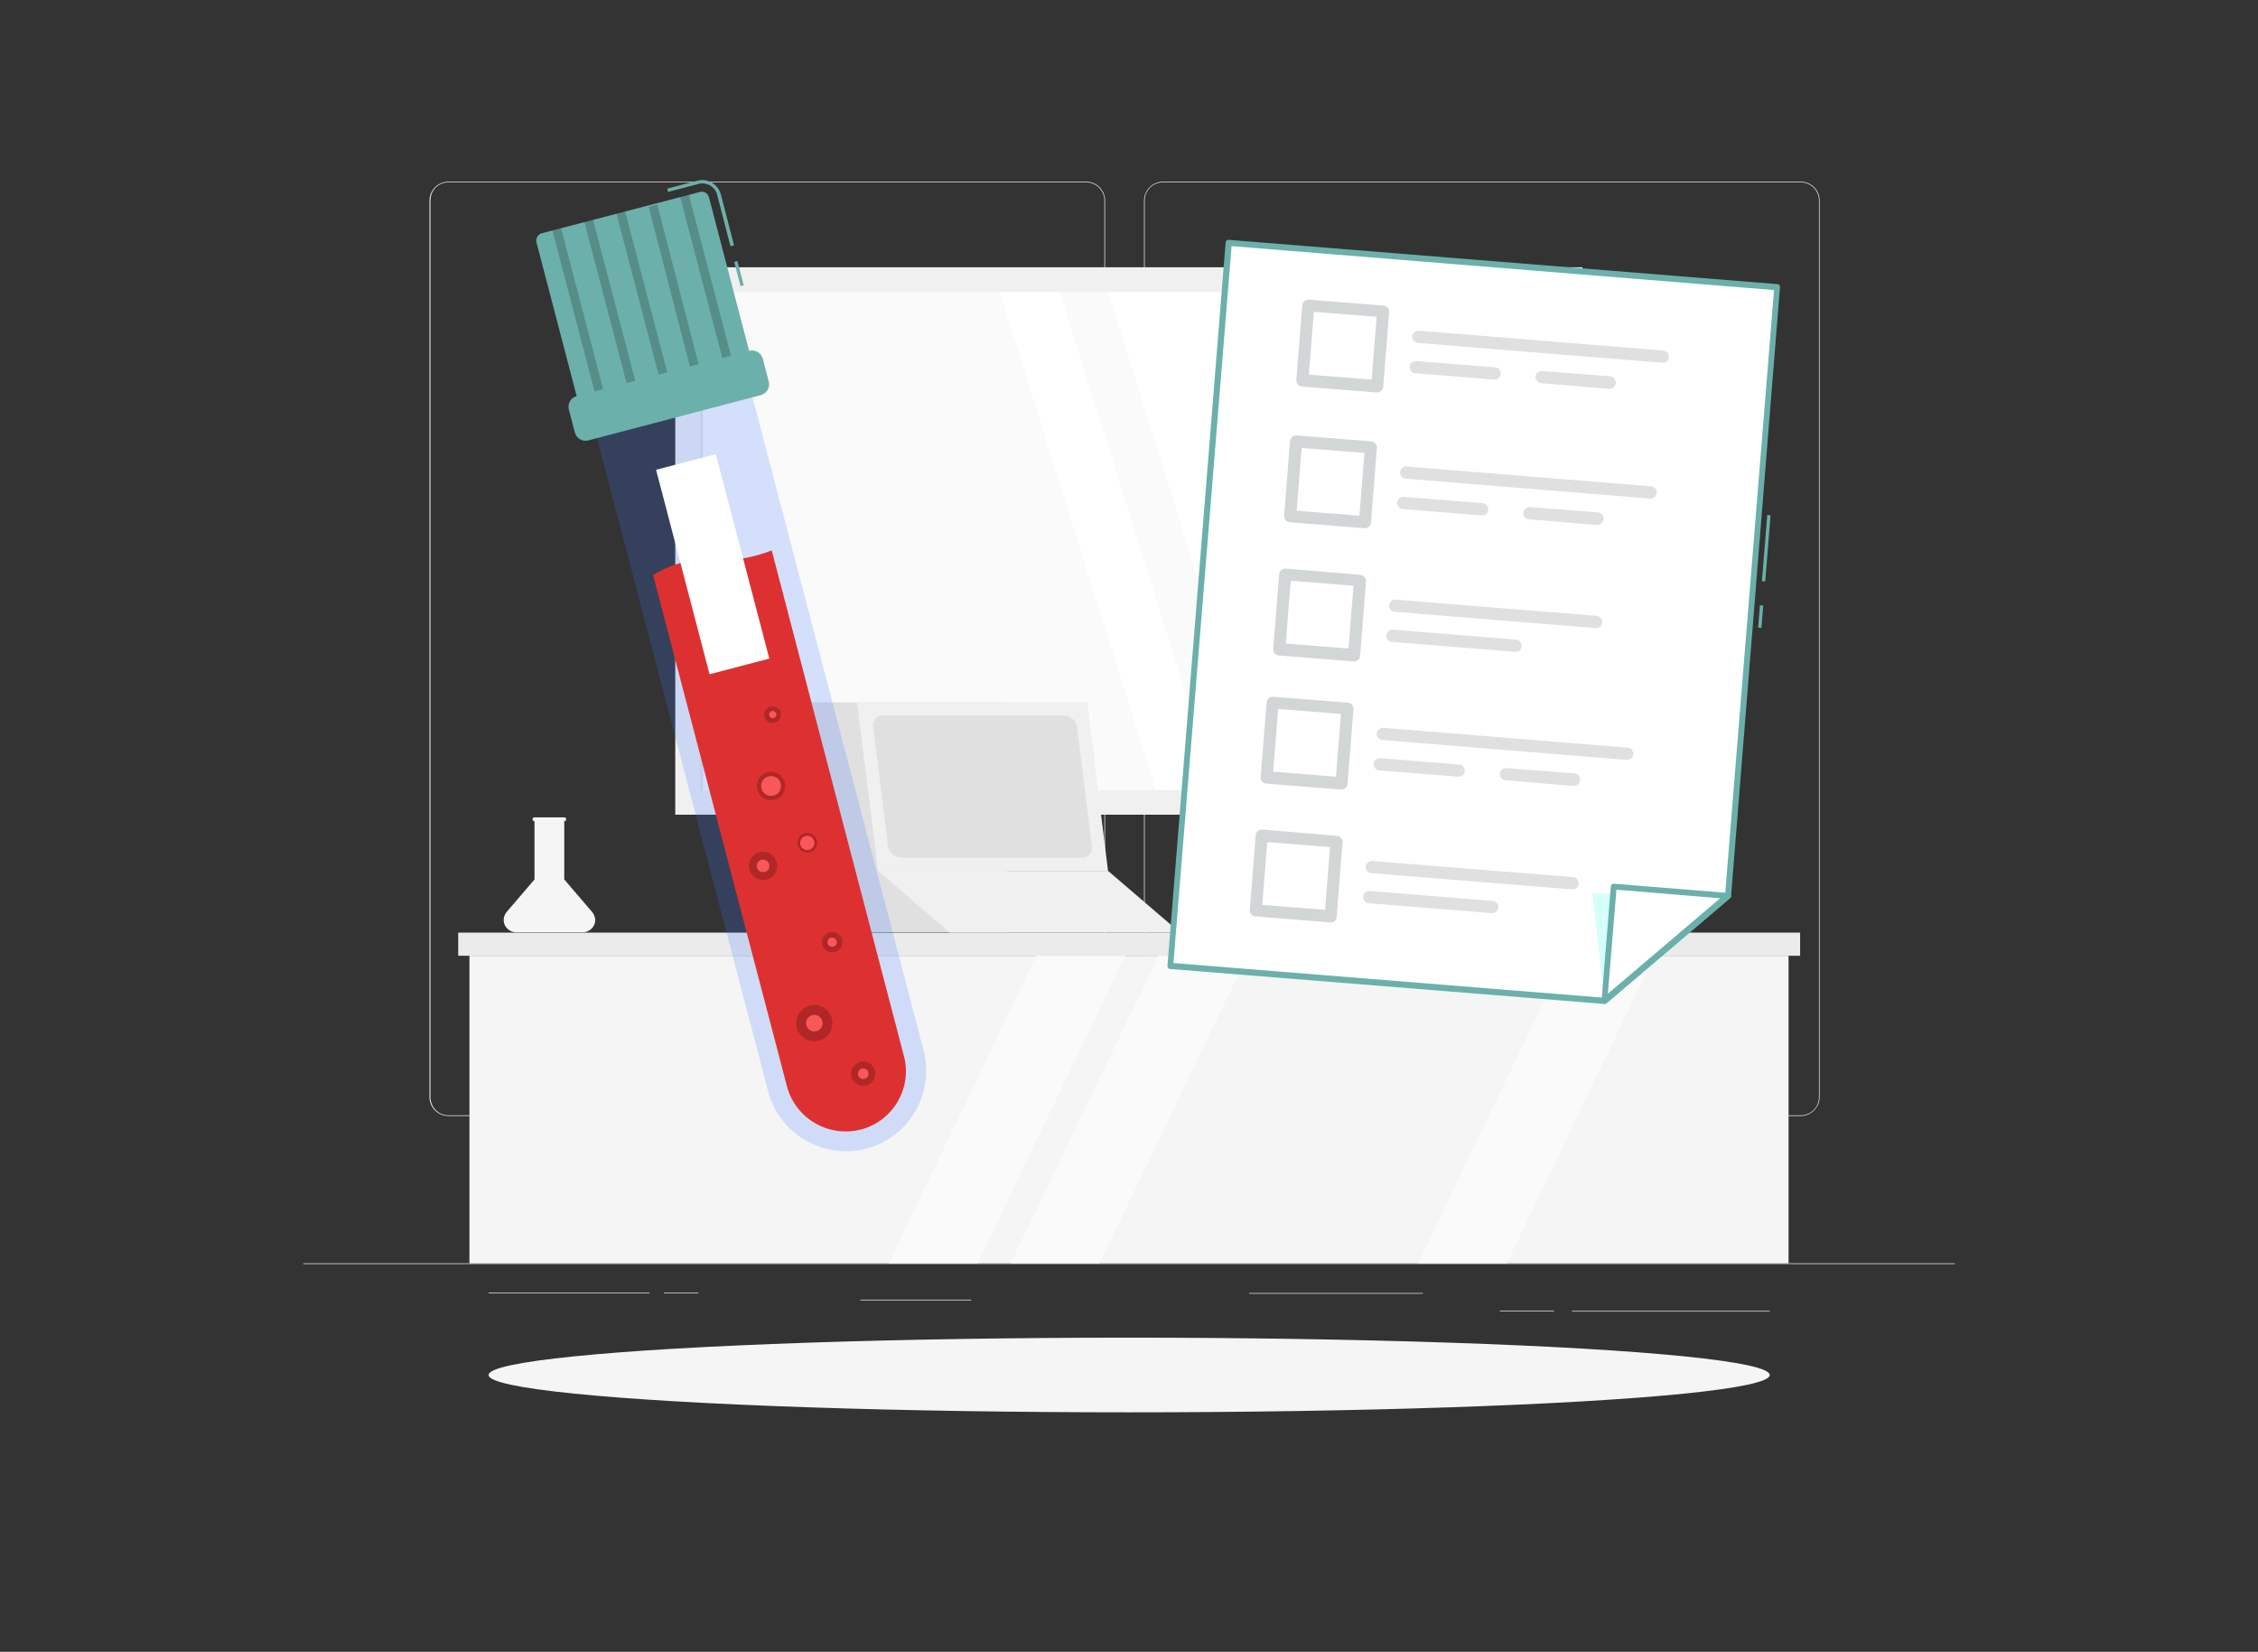 <?xml version="1.0" encoding="utf-8"?>
<!-- Generator: Adobe Illustrator 25.4.1, SVG Export Plug-In . SVG Version: 6.00 Build 0)  -->
<svg version="1.1" id="Layer_1" xmlns="http://www.w3.org/2000/svg" xmlns:xlink="http://www.w3.org/1999/xlink" x="0px" y="0px"
	 viewBox="0 0 683.5 500" style="enable-background:new 0 0 683.5 500;" xml:space="preserve">
<rect x="0" y="0" width="683.5" height="500" fill="#333333" stroke="none"/>
<style type="text/css">
	.st0{fill:#EBEBEB;}
	.st1{fill:#F0F0F0;}
	.st2{fill:#FAFAFA;}
	.st3{fill:#FFFFFF;}
	.st4{fill:#E6E6E6;}
	.st5{fill:#F5F5F5;}
	.st6{fill:#E0E0E0;}
	.st7{opacity:0.2;fill:#407BFF;enable-background:new    ;}
	.st8{fill:#DD3131;}
	.st9{opacity:0.2;enable-background:new    ;}
	.st10{fill:#F95858;}
	.st11{fill:#6BB0AB;}
	.st12{fill:#D4FFFB;}
	.st13{opacity:0.2;fill:#263238;enable-background:new    ;}
	.st14{fill:#407BFF;}
	.st15{fill:#FF8B7B;}
	.st16{fill:#263238;}
	.st17{fill:#FF5652;}
	.st18{opacity:0.3;fill:#FFFFFF;enable-background:new    ;}
	.st19{opacity:0.2;fill:#FFFFFF;enable-background:new    ;}
</style>
<g id="freepik--background-complete--inject-23">
	<rect x="91.8" y="382.4" class="st0" width="500" height="0.2"/>
	<rect x="475.8" y="396.8" class="st0" width="59.9" height="0.2"/>
	<rect x="378.1" y="391.4" class="st0" width="52.6" height="0.2"/>
	<rect x="454" y="396.7" class="st0" width="16.4" height="0.2"/>
	<rect x="147.9" y="391.3" class="st0" width="48.7" height="0.2"/>
	<rect x="201" y="391.3" class="st0" width="10.4" height="0.2"/>
	<rect x="260.4" y="393.4" class="st0" width="33.6" height="0.2"/>
	<path class="st0" d="M328.8,337.8H135.7c-3.1,0-5.7-2.6-5.7-5.7V60.7c0-3.1,2.6-5.7,5.7-5.7h193.1c3.2,0,5.7,2.6,5.7,5.7
		c0,0,0,0,0,0v271.4C334.5,335.2,331.9,337.8,328.8,337.8z M135.7,55.2c-3,0-5.4,2.4-5.4,5.5v271.4c0,3,2.4,5.5,5.4,5.5h193.1
		c3,0,5.5-2.4,5.5-5.5V60.7c0-3-2.4-5.5-5.5-5.5H135.7z"/>
	<path class="st0" d="M545.1,337.8H352c-3.2,0-5.7-2.6-5.7-5.7V60.7c0-3.1,2.6-5.7,5.7-5.7h193.1c3.1,0,5.7,2.5,5.7,5.7v271.4
		C550.8,335.2,548.2,337.8,545.1,337.8z M352,55.2c-3,0-5.5,2.4-5.5,5.5v271.4c0,3,2.4,5.5,5.5,5.5h193.1c3,0,5.5-2.4,5.5-5.5V60.7
		c0-3-2.4-5.5-5.5-5.5H352z"/>
	<rect x="138.7" y="282.3" class="st0" width="406.2" height="7"/>
	<rect x="204.4" y="80.9" class="st1" width="274.6" height="165.7"/>
	<rect x="211.9" y="88.4" class="st2" width="259.8" height="150.8"/>
	<polygon class="st3" points="429.6,239.2 382.2,88.4 335.4,88.4 382.7,239.2 	"/>
	<polygon class="st3" points="368.2,239.2 320.8,88.4 302.6,88.4 349.9,239.2 	"/>
	<rect x="211.9" y="88.4" class="st4" width="0.9" height="150.8"/>
	<rect x="142.1" y="289.3" class="st5" width="399.3" height="93.1"/>
	<polygon class="st2" points="377.6,289.3 350.7,289.3 305.9,382.4 332.8,382.4 	"/>
	<polygon class="st2" points="500.8,289.3 474,289.3 429.2,382.4 456.1,382.4 	"/>
	<polygon class="st2" points="340.6,289.3 313.7,289.3 269,382.4 295.9,382.4 	"/>
	<path class="st5" d="M179.2,276l-8.4-9.8v-17.6c0.3,0,0.6-0.3,0.6-0.6c0-0.4-0.3-0.6-0.6-0.6h-9c-0.4,0-0.6,0.3-0.6,0.6
		c0,0.3,0.3,0.6,0.6,0.6v17.6l-8.4,9.8c-1.4,1.6-1.2,4,0.4,5.3c0.7,0.6,1.6,0.9,2.5,0.9h20.1c2.1,0,3.8-1.7,3.8-3.8
		C180.1,277.6,179.8,276.7,179.2,276z"/>
	<path class="st5" d="M393.6,276l-8.4-9.8v-37c0.4,0,0.6-0.3,0.6-0.6c0-0.4-0.3-0.6-0.6-0.6h-8.9c-0.4,0-0.6,0.3-0.6,0.6
		c0,0.4,0.3,0.6,0.6,0.6v37l-8.5,9.8c-1.4,1.6-1.2,4,0.4,5.3c0.7,0.6,1.6,0.9,2.5,0.9h20.1c2.1,0,3.8-1.7,3.8-3.8
		C394.5,277.6,394.2,276.7,393.6,276z"/>
	<polygon class="st6" points="304.8,282.2 235.1,282.2 240.6,212.6 304.8,212.6 	"/>
	<polygon class="st1" points="335.4,263.6 265.8,263.6 259.4,212.6 329.1,212.6 	"/>
	<polygon class="st1" points="335.4,263.6 265.8,263.6 287.5,282.3 357.2,282.3 	"/>
	<path class="st6" d="M268.8,256.2l-4.5-36.2c-0.3-1.6,0.8-3.1,2.4-3.4c0.2,0,0.4,0,0.6,0h54.9c1.9,0.1,3.5,1.5,3.8,3.4l4.5,36.2
		c0.3,1.6-0.8,3.1-2.4,3.4c-0.2,0-0.4,0-0.6,0h-54.9C270.7,259.5,269.1,258.1,268.8,256.2z"/>
	<polygon class="st6" points="452.6,282.2 510.2,282.2 505.6,224.7 452.6,224.7 	"/>
	<polygon class="st1" points="427.3,266.8 484.8,266.8 490.1,224.7 432.5,224.7 	"/>
	<polygon class="st1" points="427.3,266.8 484.8,266.8 466.9,282.3 409.3,282.3 	"/>
	<path class="st6" d="M482.3,260.7l3.7-29.9c0.2-1.3-0.7-2.6-2-2.8c-0.1,0-0.3,0-0.5,0h-45.3c-1.6,0-2.9,1.2-3.2,2.8l-3.7,29.9
		c-0.2,1.3,0.7,2.6,2,2.8c0.1,0,0.3,0,0.4,0h45.3C480.7,263.5,482.1,262.3,482.3,260.7z"/>
</g>
<g id="freepik--Shadow--inject-23">
	<ellipse id="freepik--path--inject-23" class="st5" cx="341.8" cy="416.2" rx="193.9" ry="11.3"/>
</g>
<g id="freepik--sample-tube--inject-23">
	<path class="st7" d="M178.8,125.3l53.7,205c3.4,13,16.7,20.7,29.7,17.4l0,0c13-3.4,20.7-16.7,17.4-29.7l-53.7-205L178.8,125.3z"/>
	<path class="st8" d="M260.6,341.9c-9.8,2.5-19.8-3.3-22.4-13.1l-40.5-154.7c0,0,8.2-5.6,17.7-4.6c6.2,0.4,12.4-0.6,18.2-2.9l40,153
		C276.2,329.3,270.4,339.3,260.6,341.9z"/>
	<path class="st9" d="M235.3,262.1c0,2.4-1.9,4.3-4.3,4.3c-2.4,0-4.3-1.9-4.3-4.3c0-2.4,1.9-4.3,4.3-4.3
		C233.4,257.8,235.3,259.8,235.3,262.1z"/>
	<path class="st10" d="M232.9,262.1c0,1.1-0.8,1.9-1.9,1.9c-1.1,0-1.9-0.8-1.9-1.9s0.8-1.9,1.9-1.9c0,0,0,0,0,0
		C232.1,260.2,232.9,261.1,232.9,262.1z"/>
	<path class="st9" d="M236.4,216.3c0,1.4-1.1,2.6-2.5,2.6c-1.4,0-2.6-1.1-2.6-2.5c0-1.4,1.1-2.6,2.5-2.6c0,0,0,0,0,0
		C235.3,213.8,236.4,214.9,236.4,216.3z"/>
	<path class="st10" d="M235,216.3c0,0.6-0.5,1.1-1.1,1.1c-0.6,0-1.1-0.5-1.1-1.1c0-0.6,0.5-1.1,1.1-1.1c0,0,0,0,0,0
		C234.5,215.2,235,215.7,235,216.3z"/>
	<circle class="st9" cx="246.5" cy="309.7" r="5.5"/>
	<circle class="st10" cx="246.5" cy="309.7" r="2.5"/>
	<circle class="st9" cx="251.9" cy="285.2" r="3.1"/>
	<path class="st10" d="M253.3,285.2c0,0.8-0.6,1.4-1.4,1.4c-0.8,0-1.4-0.6-1.4-1.4s0.6-1.4,1.4-1.4c0,0,0,0,0,0
		C252.7,283.9,253.3,284.5,253.3,285.2z"/>
	<circle class="st9" cx="261.3" cy="325" r="3.7"/>
	<path class="st10" d="M262.9,325c0,0.9-0.7,1.6-1.6,1.6c-0.9,0-1.6-0.7-1.6-1.6c0-0.9,0.7-1.6,1.6-1.6
		C262.2,323.4,262.9,324.1,262.9,325L262.9,325z"/>
	<path class="st9" d="M237.7,237.9c0,2.4-1.9,4.3-4.3,4.3s-4.3-1.9-4.3-4.3c0-2.4,1.9-4.3,4.3-4.3h0
		C235.7,233.6,237.7,235.5,237.7,237.9z"/>
	<path class="st10" d="M236.4,237.9c0,1.7-1.3,3-3,3s-3-1.3-3-3s1.3-3,3-3l0,0C235.1,234.9,236.4,236.2,236.4,237.9z"/>
	<path class="st9" d="M247.4,255.1c0,1.7-1.3,3-3,3s-3-1.3-3-3c0-1.7,1.3-3,3-3S247.4,253.5,247.4,255.1z"/>
	<path class="st10" d="M246.5,255.1c0,1.2-0.9,2.2-2.1,2.2c-1.2,0-2.2-0.9-2.2-2.1c0-1.2,0.9-2.2,2.1-2.2c0,0,0,0,0,0
		C245.5,253,246.5,253.9,246.5,255.1z"/>
	
		<rect x="206.5" y="138.8" transform="matrix(0.967 -0.253 0.253 0.967 -36.21 60.221)" class="st3" width="18.7" height="64"/>
	<rect x="223.3" y="79" transform="matrix(0.967 -0.253 0.253 0.967 -13.675 59.377)" class="st11" width="1" height="7.6"/>
	<path class="st11" d="M221.1,74.5L217.1,59c-0.5-2.1-2.4-3.5-4.6-3.5c-0.4,0-0.8,0.1-1.2,0.2l-9.1,2.4l-0.2-1l9.1-2.4
		c0.5-0.1,1-0.2,1.5-0.2c2.6,0,4.9,1.8,5.6,4.3l4,15.5L221.1,74.5z"/>
	<path class="st11" d="M164,70.6l47.9-12.5c1.2-0.3,2.4,0.4,2.7,1.6l13.1,50.1l0,0l-52.2,13.7l0,0l-13.1-50.1
		C162.1,72.2,162.8,70.9,164,70.6C164,70.6,164,70.6,164,70.6z"/>
	
		<rect x="193.5" y="63.4" transform="matrix(0.967 -0.253 0.253 0.967 -16.555 52.282)" class="st9" width="2.7" height="54"/>
	
		<rect x="203.1" y="61.5" transform="matrix(0.968 -0.25 0.25 0.968 -15.621 53.835)" class="st9" width="2.7" height="54.1"/>
	
		<rect x="212.8" y="58.4" transform="matrix(0.967 -0.253 0.253 0.967 -14.646 57.014)" class="st9" width="2.7" height="54"/>
	<rect x="183.8" y="66" transform="matrix(0.967 -0.253 0.253 0.967 -17.514 49.912)" class="st9" width="2.7" height="54"/>
	
		<rect x="174.1" y="68.5" transform="matrix(0.967 -0.253 0.253 0.967 -18.471 47.548)" class="st9" width="2.7" height="54"/>
	<path class="st11" d="M174.6,119.9l52.2-13.7c1.8-0.5,3.6,0.6,4.1,2.4l1.8,6.9c0.5,1.8-0.6,3.6-2.4,4.1l-52.2,13.7
		c-1.8,0.5-3.6-0.6-4.1-2.4l-1.8-6.9C171.7,122.2,172.8,120.3,174.6,119.9z"/>
</g>
<g id="freepik--Test--inject-23">
	
		<rect x="529.5" y="186.3" transform="matrix(8.054691e-02 -0.997 0.997 8.054691e-02 303.796 702.894)" class="st11" width="6.8" height="1"/>
	
		<rect x="524.5" y="165.5" transform="matrix(8.054691e-02 -0.997 0.997 8.054691e-02 326.087 685.509)" class="st11" width="20.1" height="1"/>
	<polygon class="st3" points="371.9,73.5 354.2,292.3 485.7,302.9 523.1,271.1 538,86.9 	"/>
	<path class="st11" d="M485.7,303.9L485.7,303.9l-131.5-10.6c-0.5,0-0.9-0.5-0.8-1c0,0,0,0,0,0L371,73.4c0-0.5,0.5-0.9,1-0.8
		c0,0,0,0,0,0L538,86c0.5,0,0.9,0.5,0.8,1c0,0,0,0,0,0L524,271.2c0,0.2-0.1,0.5-0.3,0.6l-37.4,31.8
		C486.1,303.8,485.9,303.8,485.7,303.9z M355.2,291.5L485.4,302l36.8-31.3L537,87.8L372.8,74.5L355.2,291.5z"/>
	<polygon class="st12" points="482,270.4 485.7,302.9 523.1,271.1 	"/>
	<polygon class="st3" points="488.5,268.4 485.7,302.9 523.1,271.1 	"/>
	<path class="st11" d="M485.7,303.9c-0.1,0-0.3,0-0.4-0.1c-0.3-0.2-0.5-0.5-0.5-0.9l2.8-34.6c0-0.2,0.1-0.5,0.3-0.6
		c0.2-0.2,0.4-0.2,0.7-0.2l34.6,2.8c0.4,0,0.7,0.3,0.8,0.6c0.1,0.4,0,0.8-0.3,1l-37.4,31.8C486.1,303.8,485.9,303.9,485.7,303.9z
		 M489.3,269.3l-2.6,31.5l34-28.9L489.3,269.3z"/>
	<path class="st13" d="M406.1,239h-0.2l-22.6-1.8c-1-0.1-1.8-1-1.7-2c0,0,0,0,0,0l1.8-22.6c0.1-1,1-1.8,2-1.7c0,0,0,0,0,0l22.6,1.8
		c1,0.1,1.8,1,1.7,2c0,0,0,0,0,0l-1.8,22.6c0,0.5-0.3,0.9-0.6,1.2C406.9,238.8,406.5,239,406.1,239z M385.4,233.6l19,1.5l1.5-19
		l-19-1.5L385.4,233.6z"/>
	<path class="st6" d="M492.5,230h-0.2l-73.9-6c-1-0.1-1.8-1-1.7-2c0.1-1,1-1.8,2-1.7l0,0l73.9,6c1,0,1.8,0.9,1.8,1.9
		C494.4,229.3,493.5,230,492.5,230L492.5,230L492.5,230z"/>
	<path class="st6" d="M441.5,235.1h-0.2l-23.7-1.9c-1,0-1.8-0.9-1.8-1.9c0-1,0.9-1.8,1.9-1.8c0.1,0,0.2,0,0.2,0l23.7,1.9
		c1,0,1.8,0.9,1.8,1.9C443.4,234.4,442.5,235.1,441.5,235.1L441.5,235.1z"/>
	<path class="st6" d="M476.4,237.9h-0.2l-20.5-1.7c-1-0.1-1.8-1-1.7-2c0.1-1,1-1.8,2-1.7l0,0l20.5,1.6c1,0,1.8,0.9,1.8,1.9
		C478.2,237.2,477.4,238,476.4,237.9L476.4,237.9z"/>
	<path class="st13" d="M402.8,279.2h-0.2l-22.6-1.8c-1-0.1-1.8-1-1.7-2c0,0,0,0,0,0l1.8-22.6c0.1-1,1-1.8,2-1.7c0,0,0,0,0,0
		l22.6,1.9c1,0.1,1.8,1,1.7,2c0,0,0,0,0,0l-1.8,22.6c0,0.5-0.3,0.9-0.6,1.2C403.6,279.1,403.2,279.3,402.8,279.2z M382.1,273.9
		l19,1.5l1.5-19l-19-1.5L382.1,273.9z"/>
	<path class="st6" d="M476,269.2h-0.2l-60.7-4.9c-1-0.1-1.8-1-1.7-2c0.1-1,1-1.8,2-1.7l60.7,4.9c1,0,1.8,0.9,1.8,1.9
		C477.9,268.4,477,269.2,476,269.2L476,269.2z"/>
	<path class="st6" d="M451.7,276.4h-0.2l-37.1-3c-1,0-1.8-0.9-1.8-1.9c0-1,0.9-1.8,1.9-1.8c0.1,0,0.2,0,0.2,0l37.1,3
		c1,0,1.8,0.9,1.8,1.9C453.5,275.6,452.7,276.4,451.7,276.4L451.7,276.4z"/>
	<path class="st13" d="M413.1,159.9H413l-22.6-1.8c-1-0.1-1.8-1-1.7-2c0,0,0,0,0,0l1.8-22.6c0.1-1,1-1.8,2-1.7c0,0,0,0,0,0l22.6,1.8
		c1,0.1,1.8,1,1.7,2c0,0,0,0,0,0l-1.8,22.6c0,0.5-0.3,0.9-0.6,1.2C414,159.8,413.6,159.9,413.1,159.9z M392.5,154.6l19,1.5l1.5-19
		l-19-1.5L392.5,154.6z"/>
	<path class="st6" d="M499.6,150.9h-0.2l-73.9-6c-1-0.1-1.8-1-1.7-2c0.1-1,1-1.8,2-1.7l0,0l73.9,6c1,0,1.8,0.9,1.8,1.9
		C501.4,150.2,500.6,151,499.6,150.9L499.6,150.9L499.6,150.9z"/>
	<path class="st6" d="M448.6,156h-0.2l-23.7-1.9c-1,0-1.8-0.9-1.8-1.9c0-1,0.9-1.8,1.9-1.8c0.1,0,0.2,0,0.2,0l23.7,1.9
		c1,0,1.8,0.9,1.8,1.9C450.5,155.3,449.6,156.1,448.6,156L448.6,156z"/>
	<path class="st6" d="M483.5,158.9h-0.2l-20.5-1.7c-1-0.1-1.8-1-1.7-2c0.1-1,1-1.8,2-1.7l0,0l20.5,1.6c1,0,1.8,0.9,1.8,1.9
		C485.3,158.1,484.5,158.9,483.5,158.9L483.5,158.9z"/>
	<path class="st13" d="M416.9,118.8h-0.2l-22.6-1.8c-1-0.1-1.8-1-1.7-2c0,0,0,0,0,0l1.8-22.6c0.1-1,1-1.8,2-1.7c0,0,0,0,0,0
		l22.6,1.8c1,0.1,1.8,1,1.7,2c0,0,0,0,0,0l-1.8,22.6c0,0.5-0.3,0.9-0.6,1.2C417.8,118.6,417.3,118.8,416.9,118.8z M396.2,113.4
		l19,1.5l1.5-19l-19-1.5L396.2,113.4z"/>
	<path class="st6" d="M503.3,109.8h-0.2l-73.9-6c-1-0.1-1.8-1-1.7-2c0.1-1,1-1.8,2-1.7l0,0l73.9,6c1,0,1.8,0.9,1.8,1.9
		C505.2,109,504.3,109.8,503.3,109.8L503.3,109.8L503.3,109.8z"/>
	<path class="st6" d="M452.4,114.9h-0.2l-23.7-1.9c-1,0-1.8-0.9-1.8-1.9c0-1,0.9-1.8,1.9-1.8c0.1,0,0.2,0,0.2,0l23.7,1.9
		c1,0,1.8,0.9,1.8,1.9C454.2,114.2,453.4,114.9,452.4,114.9L452.4,114.9z"/>
	<path class="st6" d="M487.2,117.7h-0.2l-20.5-1.7c-1-0.1-1.8-1-1.7-2c0.1-1,1-1.8,2-1.7l0,0l20.5,1.6c1,0,1.8,0.9,1.8,1.9
		C489.1,117,488.2,117.7,487.2,117.7L487.2,117.7z"/>
	<path class="st13" d="M409.9,200.2h-0.2l-22.6-1.8c-1-0.1-1.8-1-1.7-2c0,0,0,0,0,0l1.8-22.6c0.1-1,1-1.8,2-1.7c0,0,0,0,0,0
		l22.6,1.9c1,0.1,1.8,1,1.7,2c0,0,0,0,0,0l-1.8,22.6c0,0.5-0.3,0.9-0.6,1.2C410.7,200.1,410.3,200.2,409.9,200.2z M389.2,194.8
		l19,1.5l1.5-19l-19-1.5L389.2,194.8z"/>
	<path class="st6" d="M483.1,190.1h-0.2l-60.7-4.9c-1-0.1-1.8-1-1.7-2c0.1-1,1-1.8,2-1.7l60.7,4.9c1,0,1.8,0.9,1.8,1.9
		C484.9,189.4,484.1,190.2,483.1,190.1L483.1,190.1z"/>
	<path class="st6" d="M458.7,197.3h-0.2l-37.1-3c-1,0-1.8-0.9-1.8-1.9c0-1,0.9-1.8,1.9-1.8c0.1,0,0.2,0,0.2,0l37.1,3
		c1,0,1.8,0.9,1.8,1.9C460.6,196.6,459.8,197.4,458.7,197.3L458.7,197.3z"/>
</g>
<g id="freepik--Screen--inject-2">
	<path class="st14" d="M930.5,126.7h118.6c4.7,0,8.5,3.8,8.5,8.5v147.6c0,4.7-3.8,8.5-8.5,8.5H930.5c-4.7,0-8.5-3.8-8.5-8.5V135.2
		C921.9,130.5,925.7,126.7,930.5,126.7z"/>
	<path class="st11" d="M930.5,126.7h118.6c4.7,0,8.5,3.8,8.5,8.5v147.6c0,4.7-3.8,8.5-8.5,8.5H930.5c-4.7,0-8.5-3.8-8.5-8.5V135.2
		C921.9,130.5,925.7,126.7,930.5,126.7z"/>
	<path class="st15" d="M985.7,195.1c-2.1,6.8-4.5,13.4-7.2,20.1c-1.3,3.3-2.7,6.6-4.3,10c-0.8,1.7-1.5,3.3-2.4,5
		c-0.4,0.8-0.9,1.7-1.4,2.6l-0.7,1.3l-0.8,1.4c-0.6,1-1.1,1.6-1.6,2.4l-1.5,2.2l-3.1,4.4c-2.1,2.9-4.1,5.8-6.2,8.7
		c-4.2,5.8-8.5,11.4-13.1,17c-1.4,1.8-3.9,2.2-5.7,0.9c-1.4-1.1-1.8-3.1-1-4.7l0,0c3-6.4,6.3-12.7,9.7-18.9l10-18.3l0.5-0.9l0.5-1
		c0.3-0.7,0.6-1.4,0.9-2.2c0.6-1.5,1.2-3.1,1.8-4.6c1.2-3.1,2.3-6.4,3.5-9.6c2.2-6.4,4.5-13,6.8-19.4v-0.1c1.5-4.3,6-6.8,10.4-5.7
		c4,1.1,6.3,5.2,5.2,9.1C985.8,194.9,985.8,195,985.7,195.1z"/>
	<path class="st15" d="M938.8,264.1l-8.2,6.1l9,6.8c0,0,6.8-6.4,4.3-10.3L938.8,264.1z"/>
	<path class="st15" d="M928.5,280.3l3.6,1.8c1.5,0.7,3.3,0.2,4.3-1.1l3.2-4l-9-6.8l-3.2,5.5c-1,1.5-0.6,3.5,0.9,4.4
		C928.4,280.2,928.4,280.3,928.5,280.3z"/>
	<path class="st9" d="M977.3,202.8l-4.3-3l-3.2-2.9c-0.7,2.2-1.3,4.4-1.8,6.7c-1.2,10.3,0.9,29-5.2,40.9l3.1-4.4l1.5-2.2
		c0.5-0.8,1-1.4,1.6-2.4l0.8-1.4l0.7-1.3c0.5-0.9,1-1.7,1.4-2.6c0.9-1.7,1.7-3.4,2.4-5c1.5-3.3,2.9-6.6,4.3-10
		c0.8-1.9,1.5-3.8,2.2-5.6L977.3,202.8z"/>
	<path class="st16" d="M1003.3,291.3c0.3-5,0-10.1-0.9-15l-35.1,0.4c0,0-1.2,5.7-2.8,14.6L1003.3,291.3z"/>
	<path class="st16" d="M1027.6,291.3c-0.5-5.3-1.6-10.5-3.2-15.5l-36.6,1c0,0-0.1,5.7,0,14.6H1027.6z"/>
	<path class="st15" d="M983,279.5c-8-0.2-14.3-1.1-15.7-2.5c-3.3-7.5-5.3-26.9,3.3-45.2c0.1-10.5-2-22.1-2.2-33.4
		c0-7.2,5.1-13.5,12.2-15c10.7-2.1,21.7-2.7,32.7-1.7c5.9,0.3,10.7,4.8,11.5,10.6c1.4,9.6,0.7,25.9-0.2,49.7
		c-0.4,10-0.3,21.5-0.3,34c-5.1,2.1-20.2,3.3-32.2,3.5L983,279.5z"/>
	<path class="st15" d="M1000.5,164.2c0.5,7.2,1.5,15.6,7,19.6c-2.6,5-8.5,9.4-16.7,9.8c-9,0.4-7-5.8-5.3-9c4.1-3.7,2.7-7.8,1.9-10.7
		L1000.5,164.2z"/>
	<path class="st9" d="M997.7,167.7c0-0.5-0.1-0.9-0.1-1.4l-10.2,7.6c0.4,1.7,1.1,3.9,0.7,6.2C993.1,177.4,997.9,172.1,997.7,167.7z"
		/>
	<path class="st15" d="M1000.8,153.7c-1.2,9.5-1.4,15.2-6.6,19.7c-7.8,6.8-19.3,1.6-21-8.1c-1.5-8.8,0.7-22.9,10.4-26
		c6.9-2.3,14.4,1.5,16.7,8.5C1000.9,149.7,1001.1,151.7,1000.8,153.7z"/>
	<path class="st9" d="M988,154.9c1.2-0.6,2.7-0.7,4-0.3C990.7,155,989.3,155.1,988,154.9z"/>
	<path class="st9" d="M988.1,155.9c1.2-0.3,2.5-0.1,3.6,0.6C990.5,156.6,989.3,156.4,988.1,155.9z"/>
	<path class="st16" d="M985.6,155.6c0,0.8-0.5,1.4-1,1.3s-0.9-0.7-0.8-1.5c0-0.8,0.5-1.4,1-1.3S985.6,154.8,985.6,155.6z"/>
	<path class="st16" d="M975.9,155.2c-0.1,0.8-0.5,1.4-1,1.3s-0.9-0.7-0.8-1.5c0.1-0.8,0.5-1.4,1-1.3
		C975.5,153.8,975.9,154.4,975.9,155.2z"/>
	<path class="st17" d="M978.7,156.2c0,0-2.3,4.2-4.5,6.1c1.2,1.5,3.6,1.2,3.6,1.2L978.7,156.2z"/>
	<path class="st16" d="M986.7,150.8c0.1,0,0.1-0.1,0.2-0.1c0.2-0.2,0.1-0.5-0.1-0.6c0,0,0,0,0,0c-1.1-1-2.6-1.3-4.1-1
		c-0.2,0.1-0.4,0.3-0.3,0.6c0,0,0,0,0,0c0.1,0.2,0.3,0.4,0.6,0.3l0,0c1.1-0.3,2.3,0,3.2,0.8C986.3,150.9,986.5,150.9,986.7,150.8z"
		/>
	<path class="st16" d="M972.9,151.2c0.1,0,0.3,0,0.4-0.1c0.8-0.9,1.9-1.3,3.1-1.2c0.2,0,0.5-0.1,0.5-0.4c0-0.3-0.1-0.5-0.4-0.5
		c-1.5-0.2-2.9,0.3-3.9,1.4c-0.2,0.2-0.2,0.5,0,0.6C972.7,151.1,972.8,151.2,972.9,151.2z"/>
	<path class="st16" d="M980.5,167c-0.3,0.1-0.6,0.1-0.8,0.2c-0.1,0-0.2,0-0.2-0.1l0,0c0-0.1,0.1-0.2,0.2-0.2c1.5-0.2,2.8-1,3.5-2.3
		c0-0.1,0.1-0.1,0.2-0.1c0,0,0,0,0,0c0.1,0,0.1,0.1,0.1,0.2C982.8,165.9,981.8,166.7,980.5,167z"/>
	<path class="st9" d="M1015,190.4l-0.6,6.9l0.6,4.3c0,0,9.6,24.2,9.4,43.8l0,0c0-1.2,0-2.4,0.1-3.5c0.7-17.7,1.3-31.2,1-40.9
		l-2.4-3.9L1015,190.4z"/>
	<path class="st15" d="M1025.6,186.4c1.1,1.7,2,3.2,3,4.8s1.9,3.2,2.8,4.8c1.8,3.2,3.5,6.6,5,9.9c3.3,7,5.9,14.4,7.5,21.9
		c0.4,2.1,0.7,4.2,0.8,6.4l0.1,1.7c0,0.6,0,1,0,1.6c0,1,0,2-0.1,3c-0.3,3.9-0.6,7.7-1.1,11.5c-1,7.6-2.3,15.1-4.1,22.5
		c-0.5,2.2-2.7,3.7-4.9,3.4c-1.7-0.3-3-1.7-3.1-3.4l0,0c-0.4-7.3-0.5-14.7-0.7-22c-0.1-3.6-0.2-7.2-0.4-10.7c0-0.9-0.1-1.7-0.1-2.6
		c0-0.4-0.1-0.9-0.1-1.2l-0.1-1c-0.2-1.5-0.5-3-0.9-4.4c-0.9-3.1-1.9-6.2-3.2-9.2c-1.3-3.1-2.7-6.2-4.2-9.2
		c-1.5-3.1-3.1-6.1-4.8-9.1l-2.5-4.5c-0.8-1.5-1.8-3-2.6-4.3l0-0.1c-2.2-3.7-0.9-8.7,3-11.3C1018.5,182.1,1023.3,182.9,1025.6,186.4
		z"/>
	<path class="st15" d="M1039.1,274.5l0.2,9.7l-11.4-2c0,0,0.9-8.9,5.7-9.7L1039.1,274.5z"/>
	<path class="st15" d="M1032.4,292.2l-3.8-1.4c-1.5-0.6-2.4-2.2-1.9-3.8l1.3-4.8l11.4,2l-2.5,5.9
		C1036.2,291.9,1034.2,292.8,1032.4,292.2z"/>
	<path class="st16" d="M997.4,160.6c0,0-1.8-3.2-1.4-9.7s-5.5-5.5-7.1-9.2c0,0-11.2-0.3-11.2-7.7c-0.1-9.6,15.6,3.6,20.9,4.7
		s14,9.9,3.8,22.7L997.4,160.6z"/>
	<path class="st18" d="M1006.5,153.8c-3.6,0.3-7.3-0.4-10.5-2.2c-0.3,6,1.4,9,1.4,9l5,0.8C1004.2,159.1,1005.6,156.5,1006.5,153.8z"
		/>
	<path class="st15" d="M1003.5,163.6c-1.3,2-3.3,3.5-5.7,4c-3.1,0.6-4.5-2.2-3.5-5c0.9-2.6,3.7-6,6.7-5.4S1005,161.1,1003.5,163.6z"
		/>
	<path class="st16" d="M974.9,158.5l0-0.4c0.3,0,0.5-0.1,0.7-0.3l0.2,0.4C975.6,158.4,975.3,158.5,974.9,158.5z M973.9,158.4
		c-0.3-0.1-0.6-0.2-0.9-0.4l0.3-0.4c0.2,0.2,0.5,0.3,0.7,0.4L973.9,158.4z M976.6,157.5l-0.4-0.3c0.2-0.2,0.3-0.4,0.4-0.6l0.4,0.2
		C976.9,157.1,976.7,157.3,976.6,157.5L976.6,157.5z"/>
	<path class="st16" d="M983.3,158.8c-0.2,0-0.5,0-0.7,0l0.1-0.4c0.3,0,0.6,0,0.9,0v0.4H983.3z M984.5,158.7l-0.1-0.4
		c0.3,0,0.6-0.1,0.8-0.2l0.1,0.4C985.1,158.6,984.8,158.6,984.5,158.7L984.5,158.7z M981.7,158.6c-0.3-0.1-0.6-0.2-0.9-0.3l0.2-0.4
		c0.3,0.1,0.5,0.2,0.8,0.3L981.7,158.6z M986.2,158.2l-0.2-0.4l0.3-0.1l0.2,0.4L986.2,158.2z M980,157.8c-0.3-0.2-0.5-0.3-0.8-0.6
		l0.3-0.3c0.2,0.2,0.4,0.4,0.7,0.5L980,157.8z"/>
	<path class="st16" d="M984.2,147.6c0.2,0,0.5,0,0.7,0l0,0.4c-0.3,0-0.6,0-0.9,0v-0.4H984.2z M983.1,147.7l0.1,0.4
		c-0.3,0-0.6,0.1-0.9,0.2l-0.1-0.4C982.5,147.8,982.8,147.7,983.1,147.7z M985.8,147.8c0.3,0.1,0.6,0.2,0.9,0.3l-0.2,0.4
		c-0.3-0.1-0.5-0.2-0.8-0.3L985.8,147.8z M981.3,148.2l0.2,0.4l-0.3,0.1l-0.2-0.4L981.3,148.2z M987.6,148.5
		c0.3,0.2,0.5,0.3,0.8,0.6l-0.3,0.3c-0.2-0.2-0.4-0.4-0.7-0.5L987.6,148.5z"/>
	<path class="st16" d="M975.3,146.9c0.3,0.1,0.6,0.2,0.9,0.3l-0.2,0.4c-0.3-0.1-0.5-0.2-0.8-0.3L975.3,146.9z M977,147.6
		c0.3,0.2,0.5,0.4,0.8,0.6l-0.3,0.3c-0.2-0.2-0.4-0.4-0.7-0.5L977,147.6z"/>
	<path class="st16" d="M982.8,171.1V171c0-0.4,0-0.8,0.1-1.1l0.6,0.1c0,0.4-0.1,0.7-0.1,1.1v0.1L982.8,171.1z M983.7,168.8l-0.6-0.1
		c0.1-0.4,0.2-0.8,0.4-1.2l0.6,0.2C983.9,168,983.8,168.4,983.7,168.8L983.7,168.8z M984.6,166.6l-0.5-0.3c0.2-0.4,0.5-0.7,0.8-1
		l0.4,0.4C985,166,984.8,166.3,984.6,166.6L984.6,166.6z M986.1,165l-0.3-0.5c0.4-0.2,0.7-0.4,1.1-0.6l0.2,0.6
		C986.8,164.6,986.5,164.7,986.1,165L986.1,165z M988.3,164.1l-0.1-0.6c0.4-0.1,0.8-0.2,1.2-0.2v0.6
		C989,163.9,988.6,164,988.3,164.1L988.3,164.1z M990.9,163.9h-0.3v-0.6h0.3V163.9z"/>
	<path class="st16" d="M973.4,164.8L973.4,164.8c0.2,0,0.5,0.1,0.8,0.2l-0.1,0.4c-0.2-0.1-0.5-0.1-0.7-0.2h-0.1L973.4,164.8z
		 M974.9,165.7l0.2-0.4c0.3,0.1,0.5,0.3,0.7,0.4l-0.2,0.4C975.3,166,975.1,165.8,974.9,165.7L974.9,165.7z M976.2,166.6l0.3-0.3
		c0.2,0.2,0.4,0.4,0.6,0.6l-0.3,0.2C976.5,167,976.4,166.8,976.2,166.6z M977.1,167.8l0.4-0.2c0.1,0.3,0.2,0.5,0.2,0.8l-0.4,0.1
		C977.2,168.3,977.2,168.1,977.1,167.8L977.1,167.8z M977.4,169.4h0.4c0,0.3,0,0.6,0,0.9l-0.4-0.1
		C977.4,169.9,977.4,169.6,977.4,169.4L977.4,169.4z M977.1,171.1l0-0.2l0.4,0.1l0,0.2L977.1,171.1z"/>
	<path class="st16" d="M978.7,154.6l-0.4-0.1l0.1-0.9l0.4,0.1L978.7,154.6z M979,152.8l-0.5-0.1l0.1-0.9l0.4,0.1L979,152.8z
		 M979.2,151.1l-0.4-0.1l0.1-0.9l0.4,0.1L979.2,151.1z"/>
	<path class="st16" d="M1009.9,271.1c-0.4-0.4-0.9-0.8-1.4-1.2l0.6-0.7l1.4,1.2L1009.9,271.1z M967.4,270.2l-0.8-0.4
		c0,0,0.3-0.6,1-1.6l0.7,0.5C968,269.2,967.7,269.7,967.4,270.2z M1007.8,269.4c-0.5-0.4-0.9-0.8-1.4-1.1l0.5-0.7
		c0.5,0.4,0.9,0.7,1.4,1.1L1007.8,269.4z M968.9,268l-0.7-0.5c0.4-0.5,0.8-1,1.2-1.4l0.7,0.6C969.7,267.1,969.3,267.6,968.9,268
		L968.9,268z M1005.7,267.7c-0.5-0.4-1-0.7-1.4-1.1l0.5-0.7c0.5,0.4,1,0.7,1.5,1.1L1005.7,267.7z M1003.6,266.1
		c-0.5-0.4-1-0.7-1.5-1l0.5-0.8c0.5,0.3,1,0.7,1.5,1L1003.6,266.1z M970.7,266l-0.7-0.6c0.4-0.4,0.9-0.9,1.3-1.3l0.6,0.7
		C971.5,265.2,971.1,265.6,970.7,266L970.7,266z M1001.3,264.7c-0.5-0.3-1-0.6-1.5-0.9l0.4-0.8c0.5,0.3,1,0.6,1.6,0.9L1001.3,264.7z
		 M972.6,264.2l-0.6-0.7c0.5-0.4,1-0.8,1.5-1.1l0.5,0.7C973.5,263.5,973.1,263.9,972.6,264.2z M999,263.3c-0.5-0.3-1.1-0.6-1.6-0.8
		l0.4-0.8c0.5,0.3,1.1,0.5,1.6,0.8L999,263.3z M974.7,262.6l-0.5-0.8c0.5-0.3,1-0.6,1.6-0.9l0.4,0.8
		C975.7,262.1,975.2,262.4,974.7,262.6L974.7,262.6z M996.6,262.1c-0.5-0.2-1.1-0.5-1.6-0.7l0.3-0.8c0.5,0.2,1.1,0.5,1.7,0.7
		L996.6,262.1z M977,261.4l-0.4-0.8c0.6-0.3,1.1-0.5,1.7-0.7l0.3,0.9C978.1,260.9,977.6,261.1,977,261.4L977,261.4z M994.2,261.1
		c-0.6-0.2-1.1-0.4-1.7-0.6l0.3-0.9c0.6,0.2,1.2,0.4,1.7,0.6L994.2,261.1z M979.5,260.4l-0.3-0.9c0.6-0.2,1.2-0.4,1.8-0.5l0.2,0.9
		C980.6,260.1,980.1,260.2,979.5,260.4L979.5,260.4z M991.7,260.3c-0.6-0.1-1.1-0.3-1.7-0.4l0.2-0.9c0.6,0.1,1.2,0.2,1.8,0.4
		L991.7,260.3z M982.1,259.7l-0.2-0.9c0.6-0.1,1.2-0.2,1.8-0.2l0.1,0.9C983.2,259.6,982.6,259.7,982.1,259.7L982.1,259.7z
		 M989.1,259.7c-0.6-0.1-1.2-0.2-1.8-0.2l0.1-0.9c0.6,0,1.2,0.1,1.8,0.2L989.1,259.7z M984.7,259.5v-0.9c0.6,0,1.2,0,1.8,0v0.9
		C985.8,259.5,985.2,259.5,984.7,259.5L984.7,259.5z"/>
	<path class="st16" d="M1014.1,269.4c-0.5-0.4-0.9-0.9-1.3-1.3l0.7-0.6c0.4,0.4,0.8,0.9,1.2,1.2L1014.1,269.4z M1012.2,267.4
		c-0.4-0.5-0.8-1-1.1-1.5l0.7-0.5c0.3,0.5,0.7,1,1.1,1.4L1012.2,267.4z M1010.6,265.1c-0.3-0.5-0.6-1-0.9-1.6l0.8-0.4
		c0.3,0.5,0.6,1,0.9,1.5L1010.6,265.1z M1009.3,262.7c-0.3-0.6-0.5-1.1-0.7-1.7l0.9-0.3c0.2,0.5,0.4,1.1,0.7,1.6L1009.3,262.7z
		 M1008.3,260.1c-0.2-0.6-0.3-1.2-0.5-1.8l0.9-0.2c0.1,0.6,0.3,1.1,0.5,1.7L1008.3,260.1z M1007.6,257.5c-0.1-0.6-0.2-1.2-0.2-1.8
		l0.9-0.1c0,0.6,0.1,1.2,0.2,1.8L1007.6,257.5z M1007.3,254.7c0-0.3,0-0.5,0-0.8s0-0.7,0-1h0.9c0,0.3,0,0.7,0,1s0,0.5,0,0.8
		L1007.3,254.7z M1008.3,252l-0.9-0.1c0.1-0.6,0.1-1.2,0.2-1.8l0.9,0.1C1008.4,250.9,1008.3,251.4,1008.3,252L1008.3,252z
		 M1008.7,249.4l-0.9-0.2c0.1-0.6,0.3-1.2,0.5-1.8l0.9,0.3C1009,248.3,1008.8,248.8,1008.7,249.4L1008.7,249.4z M1009.5,246.9
		l-0.9-0.3c0.2-0.6,0.4-1.1,0.6-1.7l0.8,0.3C1009.8,245.8,1009.6,246.3,1009.5,246.9L1009.5,246.9z M1010.5,244.4l-0.8-0.4
		c0.2-0.5,0.5-1.1,0.8-1.6l0.8,0.4C1010.9,243.3,1010.6,243.9,1010.5,244.4L1010.5,244.4z M1011.7,242l-0.8-0.4
		c0.3-0.5,0.6-1,0.9-1.6l0.8,0.5C1012.2,241,1011.9,241.5,1011.7,242L1011.7,242z"/>
	<path class="st16" d="M999.9,240.3l-1.1-0.1l0.1-0.9c0.3,0,0.7,0.1,1,0.1L999.9,240.3z M997.9,240.2c-0.6-0.1-1.2-0.2-1.8-0.3
		l0.2-0.9c0.5,0.1,1.1,0.2,1.7,0.3L997.9,240.2z M995.2,239.6c-0.6-0.2-1.2-0.4-1.7-0.6l0.4-0.8c0.5,0.2,1.1,0.4,1.6,0.6
		L995.2,239.6z M992.6,238.5c-0.5-0.3-1.1-0.6-1.6-1l0.5-0.7c0.5,0.4,0.9,0.7,1.5,0.9L992.6,238.5z M990.3,236.9
		c-0.5-0.4-0.9-0.9-1.3-1.4l0.7-0.5c0.3,0.5,0.7,0.9,1.2,1.3L990.3,236.9z M988.5,234.8c-0.4-0.5-0.6-1.1-0.8-1.8l0.9-0.2
		c0.2,0.5,0.4,1,0.7,1.5L988.5,234.8z"/>
	<polygon class="st16" points="998.1,241.3 999.7,239.9 998.2,238.3 999.5,238.3 1001,239.9 999.4,241.4 	"/>
	<path class="st16" d="M971.4,240.3l-0.1-0.9c0.5,0,1-0.1,1.5-0.2l0.2,0.9C972.4,240.1,971.9,240.2,971.4,240.3z M973.9,239.8
		l-0.3-0.9c0.6-0.2,1.1-0.4,1.6-0.6l0.4,0.8C975,239.4,974.5,239.6,973.9,239.8L973.9,239.8z M976.4,238.7l-0.5-0.8
		c0.5-0.3,1-0.6,1.4-1l0.6,0.7C977.5,238,977,238.4,976.4,238.7L976.4,238.7z M978.6,237l-0.6-0.6c0.4-0.4,0.8-0.8,1.1-1.3l0.7,0.5
		C979.5,236.1,979.1,236.5,978.6,237L978.6,237z M980.4,234.8l-0.8-0.5c0.3-0.5,0.5-1,0.7-1.5l0.9,0.3
		C981,233.6,980.7,234.2,980.4,234.8L980.4,234.8z"/>
	<polygon class="st16" points="973,238.1 971.6,239.8 973.3,241.2 972,241.3 970.3,239.9 971.7,238.3 	"/>
	<path class="st16" d="M1016.2,257h-0.4v-0.9c0.6,0,1.1,0,1.7-0.1l0.2,0.9C1017.2,256.9,1016.7,257,1016.2,257z M1014.9,256.9
		c-0.6-0.1-1.2-0.2-1.8-0.4l0.3-0.9c0.5,0.2,1.1,0.3,1.7,0.4L1014.9,256.9z M1018.6,256.5l-0.3-0.8c0.5-0.2,1-0.5,1.4-0.8l0.6,0.6
		C1019.8,256,1019.3,256.3,1018.6,256.5z M1012.2,256.1l-0.3-0.1l0.4-0.8l0.3,0.1L1012.2,256.1z"/>
	<polygon class="st16" points="1014.3,254.9 1012.3,255.7 1013,257.7 1011.8,257.1 1011.1,255.1 1013.1,254.4 	"/>
	<path class="st16" d="M974.2,273.6l-0.4-0.8c0.5-0.3,0.9-0.6,1.3-1l0.6,0.7C975.2,272.9,974.7,273.3,974.2,273.6z M976.3,271.8
		l-0.7-0.6c0.4-0.4,0.8-0.9,1.1-1.3l0.7,0.5C977.2,270.9,976.8,271.4,976.3,271.8z M978,269.6l-0.8-0.4c0.2-0.3,0.3-0.6,0.4-0.9
		l0.8,0.4C978.3,268.9,978.2,269.3,978,269.6L978,269.6z"/>
	<polygon class="st16" points="978.8,270.7 978,268.7 976,269.5 976.4,268.3 978.4,267.5 979.3,269.4 	"/>
	<path class="st16" d="M999.4,274.5c-0.4,0-0.8-0.1-1.1-0.1l0.2-0.9c0.4,0.1,0.7,0.1,1.1,0.1L999.4,274.5z M997.3,274.1
		c-0.6-0.2-1.2-0.4-1.8-0.7l0.4-0.8c0.5,0.3,1,0.5,1.6,0.6L997.3,274.1z M994.7,273c-0.5-0.3-1-0.7-1.5-1.1l0.6-0.7
		c0.4,0.4,0.9,0.7,1.4,1L994.7,273z M992.6,271.1c-0.4-0.5-0.8-1-1.1-1.5l0.8-0.5c0.3,0.5,0.6,1,1,1.4L992.6,271.1z"/>
	<polygon class="st16" points="991.4,271.7 992,269.6 994.1,270.2 993.5,269.1 991.4,268.5 990.8,270.5 	"/>
	<path class="st16" d="M960.7,233.9c-0.4,0-0.7-0.1-1-0.3l0.5-0.8c0.4,0.2,0.9,0.2,1.2,0l0.4,0.8
		C961.5,233.8,961.1,233.9,960.7,233.9z M962.7,233l-0.6-0.7c0.4-0.4,0.8-0.8,1.1-1.3l0.7,0.5C963.6,232,963.1,232.5,962.7,233z
		 M958.9,232.9c-0.4-0.6-0.6-1.2-0.6-1.9l0.9-0.1c0,0.5,0.2,1,0.5,1.5L958.9,232.9z M964.4,230.7l-0.8-0.5c0.3-0.5,0.6-1,0.9-1.6
		l0.8,0.4C965,229.7,964.7,230.3,964.4,230.7L964.4,230.7z M959.2,230.1h-0.9c0-0.6,0.1-1.2,0.3-1.9l0.9,0.2
		C959.3,228.9,959.2,229.5,959.2,230.1L959.2,230.1z M965.7,228.3l-0.8-0.4c0.3-0.5,0.5-1.1,0.7-1.6l0.8,0.4
		C966.2,227.2,966,227.8,965.7,228.3L965.7,228.3z M959.6,227.5l-0.9-0.2c0.1-0.6,0.3-1.1,0.5-1.8l0.8,0.3
		C960,226.4,959.8,227,959.6,227.5L959.6,227.5z M966.8,225.8l-0.8-0.3c0.2-0.6,0.5-1.1,0.7-1.7l0.8,0.3
		C967.3,224.7,967.1,225.2,966.8,225.8L966.8,225.8z M960.4,225l-0.8-0.3c0.2-0.6,0.4-1.1,0.7-1.7l0.8,0.4
		C960.9,223.9,960.6,224.4,960.4,225L960.4,225z M967.8,223.3L967,223c0.2-0.6,0.4-1.2,0.6-1.7l0.8,0.3
		C968.2,222,968,222.6,967.8,223.3L967.8,223.3z M961.5,222.5l-0.8-0.4c0.2-0.6,0.5-1.1,0.8-1.6l0.8,0.4
		C962,221.4,961.7,222,961.5,222.5L961.5,222.5z M968.7,220.7l-0.9-0.3l0.2-0.5l0.9,0.3L968.7,220.7z M962.6,220.1l-0.8-0.4
		c0.3-0.6,0.5-1.1,0.8-1.6l0.8,0.4C963.1,219,962.9,219.5,962.6,220.1L962.6,220.1z M963.8,217.7l-0.8-0.5l0.9-1.6l0.8,0.4
		L963.8,217.7z M965.1,215.3l-0.8-0.4c0.3-0.6,0.6-1.1,0.9-1.6l0.8,0.5C965.7,214.2,965.4,214.7,965.1,215.3L965.1,215.3z
		 M966.5,213l-0.8-0.5c0.6-1,1-1.6,1-1.6l0.8,0.5C967.4,211.4,967,212,966.5,213L966.5,213z"/>
	<path class="st16" d="M1030,224.6c-0.7-0.1-1.3-0.5-1.8-1l0.6-0.7c0.3,0.4,0.8,0.6,1.3,0.7L1030,224.6z M1031.2,224.3l-0.5-0.8
		c0.4-0.3,0.7-0.7,0.8-1.2l0.9,0.3C1032.1,223.3,1031.7,223.9,1031.2,224.3L1031.2,224.3z M1027.5,222.9c-0.4-0.5-0.8-1-1.1-1.5
		l0.8-0.5c0.3,0.5,0.6,1,1,1.4L1027.5,222.9z M1032.5,221.6l-0.9-0.1c0.1-0.5,0.1-1,0.1-1.5v-0.2h0.9v0.3
		C1032.6,220.6,1032.6,221.1,1032.5,221.6L1032.5,221.6z M1026,220.6l-0.5-0.9l0.8-0.4c0.2,0.3,0.3,0.6,0.5,0.9L1026,220.6z
		 M1031.7,219c0-0.6-0.1-1.2-0.3-1.7l0.9-0.2c0.1,0.6,0.2,1.2,0.3,1.8L1031.7,219z M1031.3,216.4c-0.1-0.6-0.3-1.1-0.5-1.7l0.8-0.3
		c0.2,0.6,0.4,1.2,0.6,1.8L1031.3,216.4z M1030.4,213.9c-0.2-0.5-0.5-1-0.8-1.6l0.8-0.5c0.3,0.5,0.6,1.1,0.8,1.6L1030.4,213.9z
		 M1029.1,211.6c-0.3-0.5-0.7-1-1-1.5l0.7-0.5c0.4,0.5,0.7,1,1,1.5L1029.1,211.6z M1027.6,209.4c-0.4-0.5-0.8-0.9-1.1-1.4l0.7-0.6
		c0.4,0.4,0.8,0.9,1.2,1.4L1027.6,209.4z M1025.8,207.4c-0.4-0.4-0.8-0.8-1.3-1.2l0.6-0.7c0.5,0.4,0.9,0.8,1.4,1.2L1025.8,207.4z
		 M1023.8,205.7c-0.5-0.3-1-0.7-1.5-0.9l0.4-0.8c0.5,0.3,1.1,0.6,1.6,1L1023.8,205.7z M1021.6,204.4c-0.5-0.2-1-0.4-1.6-0.5l0.1-0.9
		c0.6,0.1,1.3,0.3,1.8,0.6L1021.6,204.4z"/>
	<path class="st16" d="M1049.1,294.3H930.5c-6.4,0-11.5-5.2-11.5-11.5l0,0V135.2c0-6.4,5.2-11.5,11.5-11.5h118.6
		c6.4,0,11.5,5.2,11.5,11.5v147.6C1060.6,289.2,1055.4,294.3,1049.1,294.3z M930.5,129.7c-3.1,0-5.5,2.5-5.5,5.5v147.6
		c0,3.1,2.5,5.5,5.5,5.5l0,0h118.6c3.1,0,5.5-2.5,5.5-5.5c0,0,0,0,0,0V135.2c0-3.1-2.5-5.5-5.5-5.5l0,0L930.5,129.7z"/>
	<path class="st19" d="M1060.6,282.8V135.2c0-2.9-1.1-5.7-3.1-7.8l-3.9,4.7c0.6,0.9,1,2,1,3.1v147.6c0,3.1-2.5,5.5-5.5,5.5
		c0,0,0,0,0,0H930.5c-1.8,0-3.5-0.9-4.6-2.4l-3.9,4.7c2.2,2.4,5.2,3.7,8.5,3.7h118.6C1055.4,294.3,1060.6,289.2,1060.6,282.8
		C1060.6,282.8,1060.6,282.8,1060.6,282.8z"/>
</g>
</svg>
